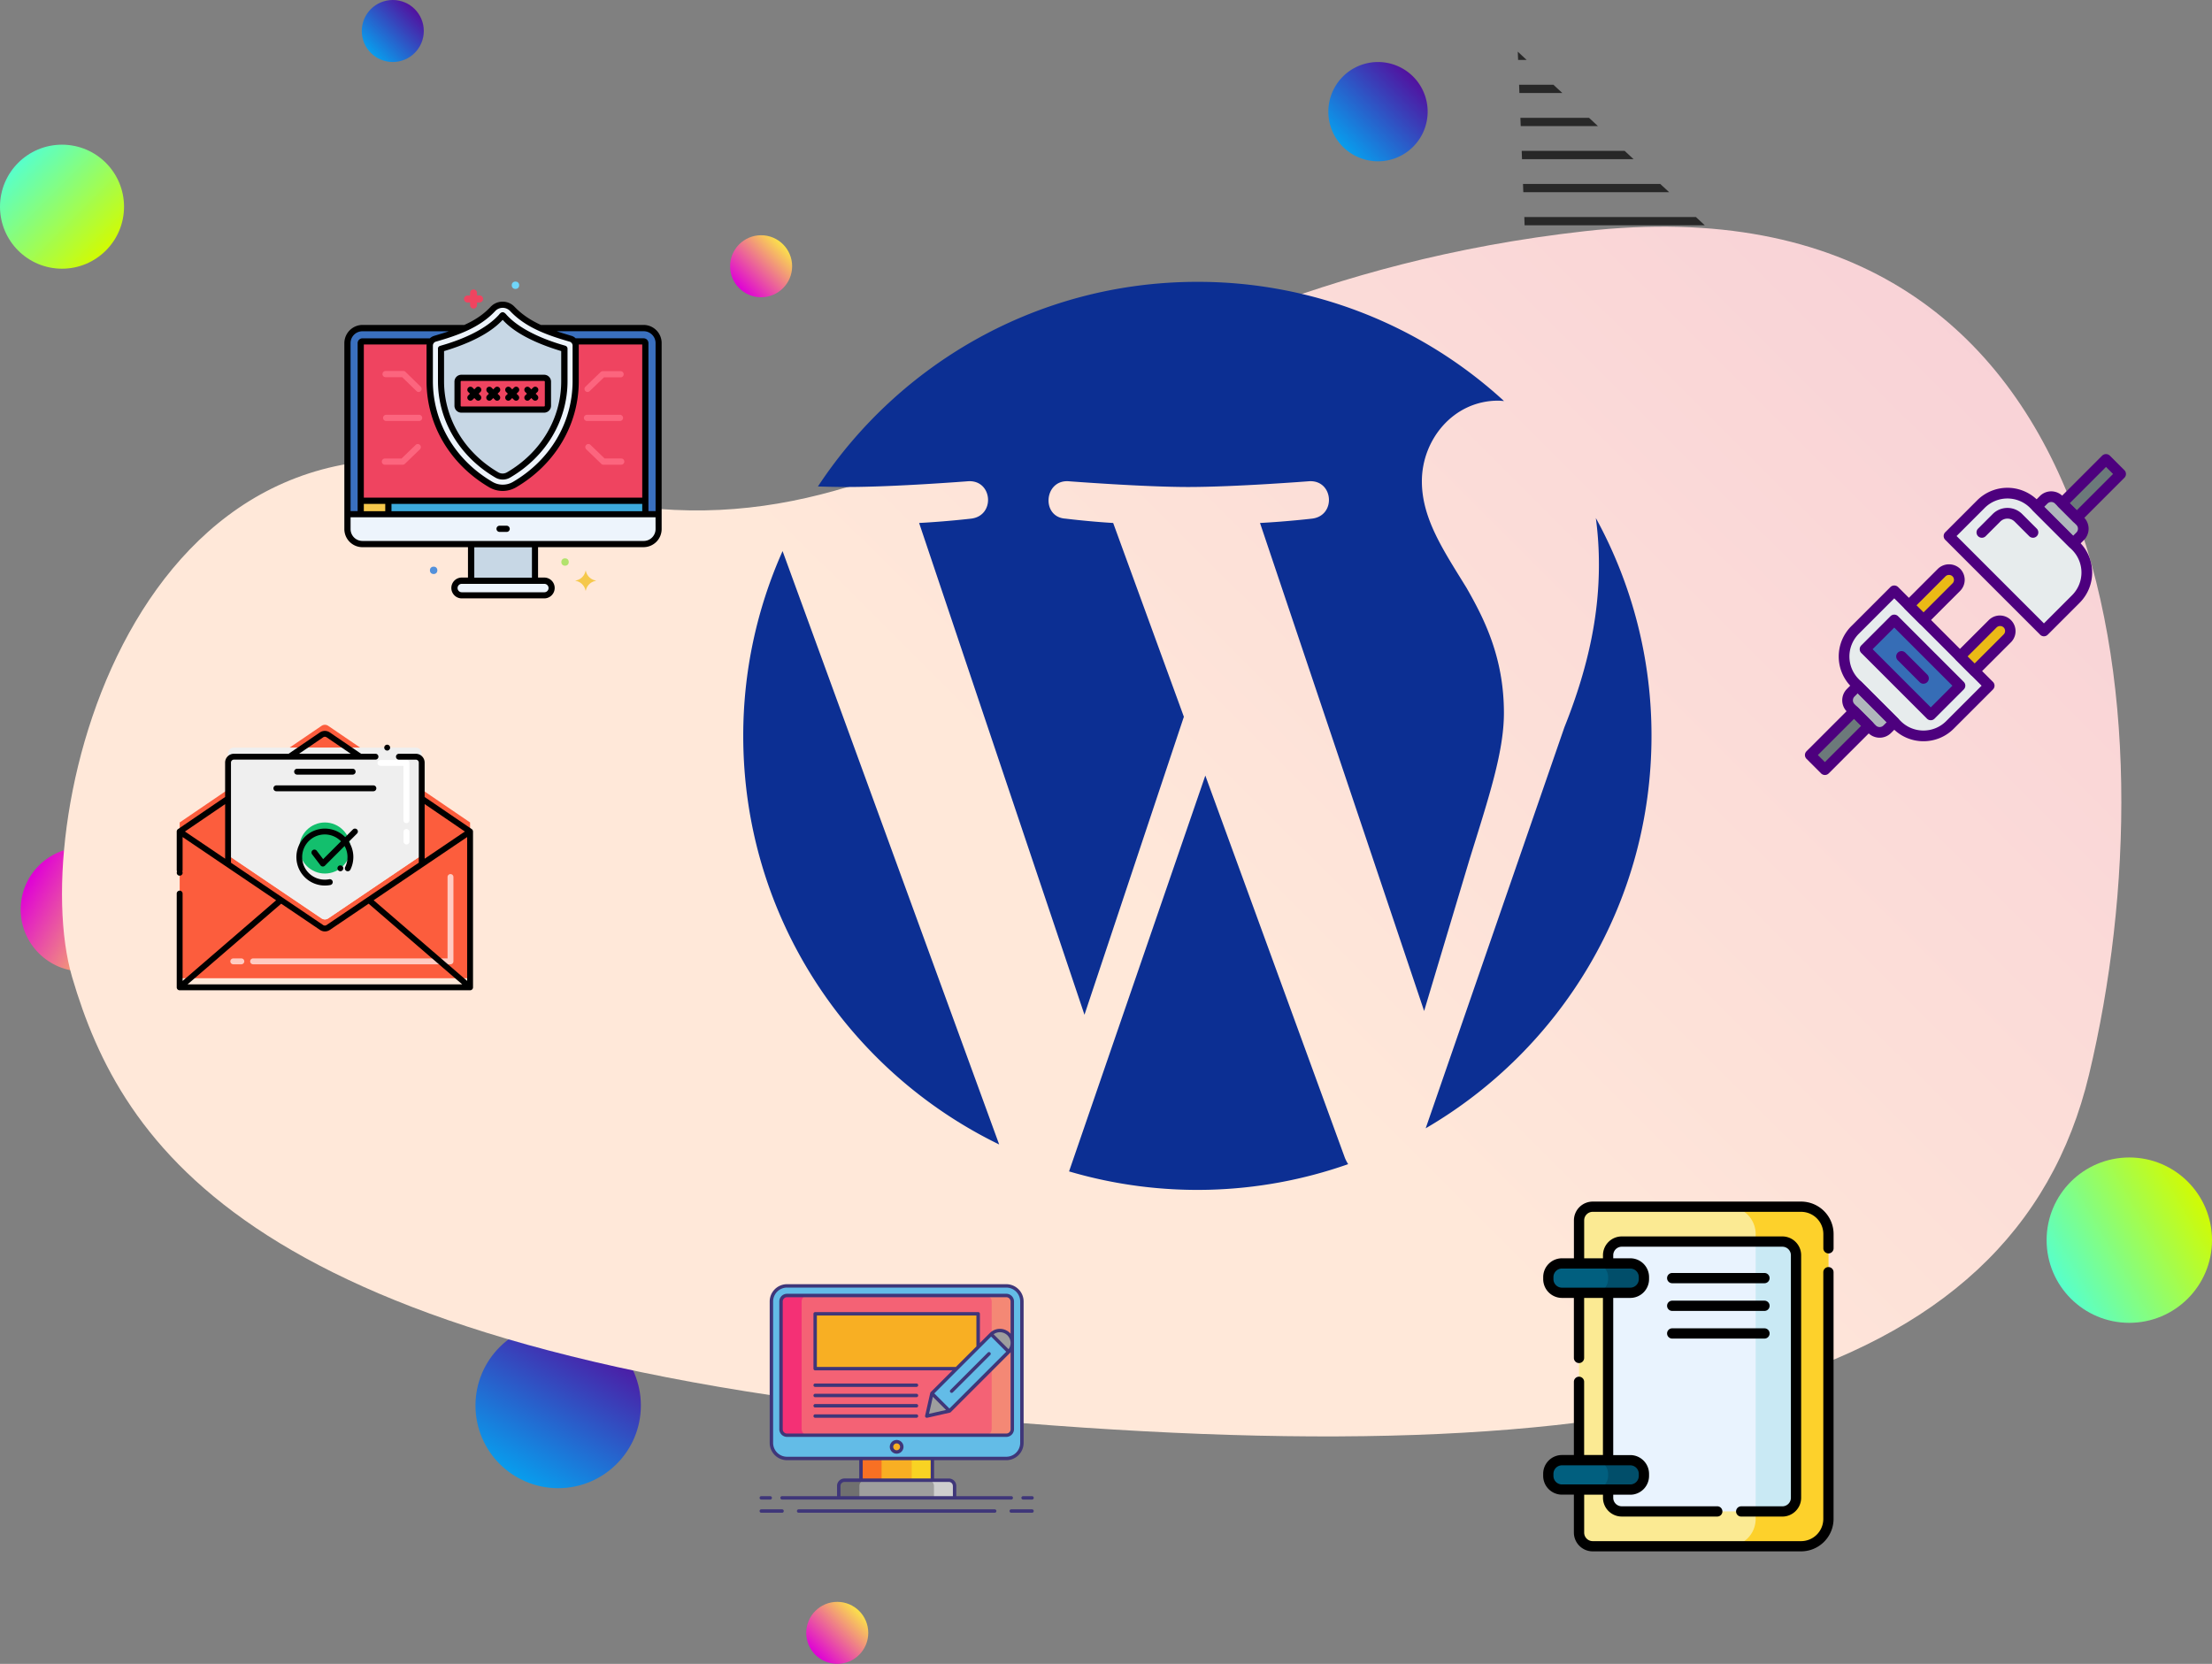 <svg xmlns="http://www.w3.org/2000/svg" xmlns:xlink="http://www.w3.org/1999/xlink" viewBox="0 0 2440.38 1835.99"><rect x="0" y="0" width="2440.38" height="1835.99" fill="#808080" stroke="none"/><defs><linearGradient id="a" x1="570.17" y1="1629.92" x2="661.42" y2="1471.88" gradientUnits="userSpaceOnUse"><stop offset="0" stop-color="#089ded"/><stop offset="1" stop-color="#52119f"/></linearGradient><linearGradient id="b" x1="2270.13" y1="1414.06" x2="2428.17" y2="1322.82" gradientUnits="userSpaceOnUse"><stop offset="0" stop-color="#57ffcb"/><stop offset="1" stop-color="#d1fb03"/></linearGradient><linearGradient id="c" x1="20.04" y1="179.69" x2="116.8" y2="276.46" xlink:href="#b"/><linearGradient id="d" x1="31.96" y1="969.31" x2="150.49" y2="1037.74" gradientUnits="userSpaceOnUse"><stop offset="0" stop-color="#df00d7"/><stop offset="1" stop-color="#fbe24a"/></linearGradient><linearGradient id="e" x1="409.15" y1="58.4" x2="457.53" y2="10.02" xlink:href="#a"/><linearGradient id="f" x1="899.5" y1="1825.97" x2="947.89" y2="1777.59" xlink:href="#d"/><linearGradient id="g" x1="1256.73" y1="1039.54" x2="2799.87" y2="-511.04" gradientUnits="userSpaceOnUse"><stop offset="0" stop-color="#ffe8d9"/><stop offset="0.99" stop-color="#f2bdd5"/></linearGradient><linearGradient id="h" x1="815.5" y1="317.97" x2="863.89" y2="269.59" xlink:href="#d"/><linearGradient id="i" x1="1513.14" y1="227.41" x2="1590.62" y2="149.93" xlink:href="#a"/></defs><title>2394</title><circle cx="615.8" cy="1550.9" r="91.23" style="fill:url(#a)"/><circle cx="2349.15" cy="1368.44" r="91.23" style="fill:url(#b)"/><circle cx="68.42" cy="228.07" r="68.42" style="fill:url(#c)"/><circle cx="91.23" cy="1003.52" r="68.42" style="fill:url(#d)"/><circle cx="433.34" cy="34.21" r="34.21" style="fill:url(#e)"/><circle cx="923.7" cy="1801.78" r="34.21" style="fill:url(#f)"/><polygon points="2185.37 531.41 1693.19 531.41 1693.51 540.53 2195.18 540.53 2185.37 531.41" style="fill:#282828"/><polygon points="2146.05 494.92 1691.73 494.92 1692.09 504.04 2155.91 504.04 2146.05 494.92" style="fill:#282828"/><polygon points="2106.78 458.43 1690.31 458.43 1690.64 467.55 2116.59 467.55 2106.78 458.43" style="fill:#282828"/><polygon points="2067.46 421.94 1688.86 421.94 1689.22 431.06 2077.31 431.06 2067.46 421.94" style="fill:#282828"/><polygon points="2028.18 385.44 1687.44 385.44 1687.76 394.57 2037.99 394.57 2028.18 385.44" style="fill:#282828"/><polygon points="1988.86 348.95 1685.99 348.95 1686.35 358.08 1998.72 358.08 1988.86 348.95" style="fill:#282828"/><polygon points="1949.59 312.46 1684.57 312.46 1684.89 321.58 1959.4 321.58 1949.59 312.46" style="fill:#282828"/><polygon points="1910.27 275.97 1683.11 275.97 1683.47 285.09 1920.12 285.09 1910.27 275.97" style="fill:#282828"/><polygon points="1871 239.48 1681.7 239.48 1682.02 248.6 1880.81 248.6 1871 239.48" style="fill:#282828"/><polygon points="1831.67 202.99 1680.24 202.99 1680.6 212.11 1841.53 212.11 1831.67 202.99" style="fill:#282828"/><polygon points="1792.4 166.49 1678.82 166.49 1679.14 175.62 1802.21 175.62 1792.4 166.49" style="fill:#282828"/><polygon points="1753.08 130 1677.36 130 1677.73 139.13 1762.89 139.13 1753.08 130" style="fill:#282828"/><polygon points="1713.81 93.51 1675.95 93.51 1676.27 102.63 1723.62 102.63 1713.81 93.51" style="fill:#282828"/><polygon points="1674.49 57.02 1674.85 66.14 1684.3 66.14 1674.49 57.02" style="fill:#282828"/><polygon points="1712.21 1014.93 1727.22 1005.8 1711.85 1005.8 1712.21 1014.93" style="fill:#282828"/><polygon points="1710.75 978.43 1772.29 978.43 1787.34 969.31 1710.43 969.31 1710.75 978.43" style="fill:#282828"/><polygon points="1709.34 941.94 1832.41 941.94 1847.41 932.82 1708.97 932.82 1709.34 941.94" style="fill:#282828"/><polygon points="1707.88 905.45 1892.48 905.45 1907.49 896.33 1707.56 896.33 1707.88 905.45" style="fill:#282828"/><polygon points="1706.47 868.96 1952.56 868.96 1967.61 859.84 1706.1 859.84 1706.47 868.96" style="fill:#282828"/><polygon points="1705.01 832.47 2012.67 832.47 2027.68 823.35 1704.68 823.35 1705.01 832.47" style="fill:#282828"/><polygon points="1703.59 795.98 2072.74 795.98 2087.75 786.85 1703.22 786.85 1703.59 795.98" style="fill:#282828"/><polygon points="1702.13 759.48 2132.83 759.48 2147.83 750.36 1701.81 750.36 1702.13 759.48" style="fill:#282828"/><polygon points="1700.72 722.99 2192.9 722.99 2207.95 713.87 1700.35 713.87 1700.72 722.99" style="fill:#282828"/><polygon points="1699.26 686.5 2253.02 686.5 2268.03 677.38 1698.94 677.38 1699.26 686.5" style="fill:#282828"/><polygon points="2303.29 640.89 1697.47 640.89 1697.84 650.01 2313.09 650.01 2303.29 640.89" style="fill:#282828"/><polygon points="2263.97 604.39 1696.06 604.39 1696.38 613.52 2273.78 613.52 2263.97 604.39" style="fill:#282828"/><polygon points="2224.69 567.9 1694.6 567.9 1694.97 577.02 2234.5 577.02 2224.69 567.9" style="fill:#282828"/><path d="M111.28,1144c54.17,183.47,193.9,413.73,978.09,485.75,758.69,69.68,1163.92-31.31,1247-378.64,94.23-393.93,31.27-996.56-556.3-930.55S1036,735.21,609.84,596.3,58.86,966.45,111.28,1144Z" transform="translate(-31.62 -65.46)" style="fill:url(#g)"/><path d="M1361.39,921.26l-150.34,436.79a501.21,501.21,0,0,0,307.91-8,47.61,47.61,0,0,1-3.57-6.89ZM1792.23,637.1a383.18,383.18,0,0,1,3.38,51.51c0,50.82-9.52,108-38.11,179.45l-153,442.42c149-86.83,249.13-248.22,249.13-433A498.54,498.54,0,0,0,1792.23,637.1ZM1690.81,852.17c0-61.94-22.26-104.8-41.3-138.15-25.39-41.3-49.22-76.25-49.22-117.52,0-46.06,34.91-88.93,84.14-88.93,2.22,0,4.32.28,6.48.41a499.07,499.07,0,0,0-338.31-131.52c-175,0-329,89.8-418.6,225.79,11.77.38,22.86.59,32.25.59,52.39,0,133.52-6.36,133.52-6.36,27-1.6,30.19,38.11,3.19,41.27,0,0-27.15,3.19-57.33,4.79l182.43,542.65,109.66-328.82-78-213.83c-27-1.6-52.57-4.79-52.57-4.79-27-1.6-23.83-42.87,3.19-41.27,0,0,82.73,6.36,132,6.36,52.39,0,133.52-6.36,133.52-6.36,27-1.6,30.19,38.11,3.19,41.27,0,0-27.18,3.19-57.33,4.79l181.06,538.52,50-167C1674.3,944.8,1690.81,895,1690.81,852.17ZM851.6,877.44c0,198.3,115.23,369.68,282.35,450.88L895,673.56A499.33,499.33,0,0,0,851.6,877.44Z" transform="translate(-31.62 -65.46)" style="fill:#0c2f93"/><path d="M550.24,973v171.91H229.86V973l53.36-36.35v72.44l103.21,69.79a6.49,6.49,0,0,0,7.25,0l103.21-69.79V936.66Z" transform="translate(-31.62 -65.46)" style="fill:#fc5d3d"/><path d="M429,890.43H351.08l35.32-24.06a6.48,6.48,0,0,1,7.3,0Z" transform="translate(-31.62 -65.46)" style="fill:#fc5d3d"/><path d="M490.4,890.43H289.69a6.48,6.48,0,0,0-6.48,6.48h0V1009.1l103.21,69.79a6.49,6.49,0,0,0,7.25,0l103.21-69.79V896.91a6.48,6.48,0,0,0-6.48-6.48h0Z" transform="translate(-31.62 -65.46)" style="fill:#efefef"/><circle cx="358.43" cy="935.73" r="28.18" style="fill:#13bf6d"/><path d="M528.62,1129.51H310.86a3.24,3.24,0,0,1,0-6.48H525.38v-89.82a3.24,3.24,0,0,1,6.48,0v93.06A3.24,3.24,0,0,1,528.62,1129.51Zm-230.71,0H289a3.24,3.24,0,0,1,0-6.48h8.88a3.24,3.24,0,0,1,0,6.48Z" transform="translate(-31.62 -65.46)" style="fill:#ffcbc2"/><path d="M480,997.28A3.24,3.24,0,0,1,476.8,994V983.48a3.24,3.24,0,1,1,6.48,0V994A3.24,3.24,0,0,1,480,997.28Zm0-23.52a3.24,3.24,0,0,1-3.24-3.24v-60H451.35a3.24,3.24,0,1,1,0-6.48H480a3.24,3.24,0,0,1,3.24,3.24v63.25A3.24,3.24,0,0,1,480,973.76Z" transform="translate(-31.62 -65.46)" style="fill:#fff"/><path d="M458.78,893.67a3.24,3.24,0,1,0-3.24-3.24h0A3.24,3.24,0,0,0,458.78,893.67Z" transform="translate(-31.62 -65.46)"/><path d="M420.7,920.22a3.24,3.24,0,1,0,0-6.48H359.4a3.24,3.24,0,1,0,0,6.48Z" transform="translate(-31.62 -65.46)"/><path d="M446.81,935.33a3.24,3.24,0,0,0-3.24-3.24H336.52a3.24,3.24,0,1,0,0,6.48H443.58A3.24,3.24,0,0,0,446.81,935.33Z" transform="translate(-31.62 -65.46)"/><path d="M405.17,1021a3.24,3.24,0,1,0,4.54.61A3.33,3.33,0,0,0,405.17,1021Z" transform="translate(-31.62 -65.46)"/><path d="M425.53,980.72a3.24,3.24,0,0,0-4.58,0l-8.49,8.49A31.41,31.41,0,1,0,390,1042.6a32.13,32.13,0,0,0,6-.57,3.24,3.24,0,1,0-1.23-6.36h0a25.51,25.51,0,0,1-4.78.45,24.94,24.94,0,1,1,17.82-42.32l-19.68,19.68-7.07-9.28a3.24,3.24,0,0,0-5.25,3.79l.1.13,9.32,12.23a3.24,3.24,0,0,0,4.86.33L411.79,999a24.81,24.81,0,0,1,.62,23.2,3.22,3.22,0,0,0,1.44,4.33h0a3.29,3.29,0,0,0,4.34-1.46,31.55,31.55,0,0,0,3.25-13.94,31.19,31.19,0,0,0-4.94-16.87l9-9a3.24,3.24,0,0,0,0-4.57Z" transform="translate(-31.62 -65.46)"/><path d="M553.47,983a3.32,3.32,0,0,0-1.41-2.69l-51.95-35.39v-38a9.74,9.74,0,0,0-9.71-9.71H471.73a3.24,3.24,0,1,0,0,6.49s0,0,0,0H490.4a3.26,3.26,0,0,1,3.24,3.24v110.47l-101.83,68.85a3.27,3.27,0,0,1-3.58,0l-101.78-68.82V906.9a3.25,3.25,0,0,1,3.24-3.24H445.83a3.24,3.24,0,0,0,.39-6.46H430l-34.5-23.51a9.67,9.67,0,0,0-11,0l-34.49,23.5H289.69a9.74,9.74,0,0,0-9.71,9.71v38L228,980.34a3.31,3.31,0,0,0-1.41,2.68v42.55a3.24,3.24,0,1,0,6.48,0h0V989.11l103.17,69.77-103.17,89v-96.39a3.24,3.24,0,1,0-6.48,0v103.45a3.26,3.26,0,0,0,3.24,3.24H550.24a3.25,3.25,0,0,0,3.24-3.24ZM388.22,879a3.27,3.27,0,0,1,3.66,0l26.64,18.15H361.58Zm55.61,179.83L547,989.11v158.74Zm56.29-106.1L544.47,983l-44.35,30ZM280,1013l-44.35-30L280,952.78Zm61.84,49.64,42.79,28.94a9.71,9.71,0,0,0,10.88,0l42.79-28.94,103.25,89h-303Z" transform="translate(-31.62 -65.46)"/><circle cx="198.24" cy="963.05" r="3.24"/><path d="M2147.38,755.87l-16.11-16.11,42.53-42.53a11.39,11.39,0,0,1,16.11,0h0a11.39,11.39,0,0,1,0,16.11Z" transform="translate(-31.62 -65.46)" style="fill:#ebba16"/><path d="M2204.57,811.45l-16.11-16.11,41.74-41.74a11.39,11.39,0,0,1,16.11,0h0a11.39,11.39,0,0,1,0,16.11Z" transform="translate(-31.62 -65.46)" style="fill:#ebba16"/><rect x="2298.96" y="595.57" width="75.13" height="22.78" transform="translate(223.55 1764.49) rotate(-45)" style="fill:#6c797a"/><path d="M2312.13,671.67l-40.28-40.28L2286.29,617a11.8,11.8,0,0,1,16.69,0l23.59,23.59a11.8,11.8,0,0,1,0,16.69Z" transform="translate(-31.62 -65.46)" style="fill:#afb6bb"/><path d="M2286.58,761.67,2181.86,657l35.23-35.23a41.31,41.31,0,0,1,58.42,0l46.3,46.3a41.31,41.31,0,0,1,0,58.42Z" transform="translate(-31.62 -65.46)" style="fill:#e7eced"/><rect x="2025.71" y="868.29" width="76.25" height="22.78" transform="translate(-49.16 1651.55) rotate(-45)" style="fill:#6c797a"/><path d="M2087.84,815.41l40.28,40.28-14.43,14.43a11.8,11.8,0,0,1-16.69,0l-23.59-23.59a11.8,11.8,0,0,1,0-16.69Z" transform="translate(-31.62 -65.46)" style="fill:#afb6bb"/><path d="M2121.45,717.36l104.72,104.72-43.29,43.29a41.31,41.31,0,0,1-58.42,0l-46.3-46.3a41.31,41.31,0,0,1,0-58.42Z" transform="translate(-31.62 -65.46)" style="fill:#e7eced"/><rect x="2118.81" y="750.67" width="45.57" height="102.52" transform="translate(28.59 1683.76) rotate(-45)" style="fill:#366db6"/><path d="M2322.83,642.71h0a5.89,5.89,0,0,1-4.17-1.73l-16.11-16.11a5.9,5.9,0,0,1,0-8.35l48.33-48.33a6.08,6.08,0,0,1,8.35,0l16.11,16.11a5.9,5.9,0,0,1,0,8.35L2327,641A5.9,5.9,0,0,1,2322.83,642.71Zm-7.76-22,7.76,7.76,40-40-7.76-7.76Z" transform="translate(-31.62 -65.46)" style="fill:#4d007e"/><path d="M2318.8,670.91h0a5.89,5.89,0,0,1-4.17-1.73l-40.28-40.28a5.9,5.9,0,0,1,0-8.35l7.77-7.76a17.72,17.72,0,0,1,25,0l23.59,23.59a17.72,17.72,0,0,1,0,25l-7.76,7.76A5.93,5.93,0,0,1,2318.8,670.91Zm-31.93-46.19,31.93,31.93,3.59-3.59a5.91,5.91,0,0,0,0-8.35l-23.58-23.59a5.92,5.92,0,0,0-8.35,0Z" transform="translate(-31.62 -65.46)" style="fill:#4d007e"/><path d="M2286.57,767.57a5.89,5.89,0,0,1-4.17-1.73L2177.69,661.12a5.9,5.9,0,0,1,0-8.35l35.23-35.23a47.2,47.2,0,0,1,66.76,0l46.3,46.3a47.27,47.27,0,0,1,0,66.77l-35.23,35.23A5.89,5.89,0,0,1,2286.57,767.57ZM2190.2,656.94l96.37,96.38,31.06-31.06a35.45,35.45,0,0,0,0-50.07l-46.3-46.3a35.4,35.4,0,0,0-50.07,0Z" transform="translate(-31.62 -65.46)" style="fill:#4d007e"/><path d="M2274.5,658.83a5.89,5.89,0,0,1-4.17-1.73L2254.21,641a11.19,11.19,0,0,0-15.81,0l-16.11,16.12a5.9,5.9,0,1,1-8.35-8.35l16.11-16.12a23,23,0,0,1,32.5,0l16.11,16.12a5.9,5.9,0,0,1-4.17,10.08Z" transform="translate(-31.62 -65.46)" style="fill:#4d007e"/><path d="M2044.92,920.62a5.89,5.89,0,0,1-4.17-1.73l-16.11-16.11a5.9,5.9,0,0,1,0-8.35L2073,846.1a5.9,5.9,0,0,1,4.17-1.73h0a5.89,5.89,0,0,1,4.17,1.73l16.11,16.11a5.9,5.9,0,0,1,0,8.35l-48.33,48.33A5.87,5.87,0,0,1,2044.92,920.62Zm-7.76-22,7.76,7.76,40-40-7.76-7.76Z" transform="translate(-31.62 -65.46)" style="fill:#4d007e"/><path d="M2105.33,879.47a17.65,17.65,0,0,1-12.52-5.18l-23.59-23.59a17.72,17.72,0,0,1,0-25l7.76-7.76a5.9,5.9,0,0,1,4.17-1.73h0a5.89,5.89,0,0,1,4.17,1.73l40.28,40.28a5.9,5.9,0,0,1,0,8.35l-7.77,7.76A17.62,17.62,0,0,1,2105.33,879.47Zm-24.16-49-3.59,3.59a5.91,5.91,0,0,0,0,8.35l23.59,23.59a5.92,5.92,0,0,0,8.35,0l3.59-3.59Z" transform="translate(-31.62 -65.46)" style="fill:#4d007e"/><path d="M2153.67,883.37a46.9,46.9,0,0,1-33.38-13.83l-46.3-46.3a47.27,47.27,0,0,1,0-66.77l43.29-43.29a6.08,6.08,0,0,1,8.35,0L2230.34,817.9a5.9,5.9,0,0,1,0,8.35l-43.28,43.29A46.88,46.88,0,0,1,2153.67,883.37Zm-32.22-157.66-39.12,39.12a35.45,35.45,0,0,0,0,50.07l46.3,46.3a35.4,35.4,0,0,0,50.07,0l39.11-39.12Z" transform="translate(-31.62 -65.46)" style="fill:#4d007e"/><path d="M2153.67,755.49a5.89,5.89,0,0,1-4.17-1.73l-16.11-16.11a5.9,5.9,0,0,1,0-8.35l36.25-36.25a17.71,17.71,0,0,1,24.46,0,17.29,17.29,0,0,1,0,24.45l-36.25,36.25A5.94,5.94,0,0,1,2153.67,755.49Zm-7.77-22,7.76,7.76,32.07-32.07a5.49,5.49,0,0,0,0-7.76,5.61,5.61,0,0,0-7.76,0Z" transform="translate(-31.62 -65.46)" style="fill:#4d007e"/><path d="M2210.05,811.87a5.89,5.89,0,0,1-4.17-1.73L2189.77,794a5.9,5.9,0,0,1,0-8.35L2226,749.44a17.3,17.3,0,0,1,24.46,24.46l-36.25,36.25A5.88,5.88,0,0,1,2210.05,811.87Zm-7.76-22,7.76,7.76,32.07-32.07a5.5,5.5,0,0,0,0-7.76,5.61,5.61,0,0,0-7.76,0Z" transform="translate(-31.62 -65.46)" style="fill:#4d007e"/><path d="M2161.73,860.2a5.89,5.89,0,0,1-4.17-1.73l-72.5-72.5a5.9,5.9,0,0,1,0-8.35l32.22-32.22a5.9,5.9,0,0,1,8.35,0l72.49,72.49a5.9,5.9,0,0,1,0,8.35l-32.22,32.22A5.88,5.88,0,0,1,2161.73,860.2Zm-64.15-78.4L2161.72,846l23.88-23.88-64.15-64.15Z" transform="translate(-31.62 -65.46)" style="fill:#4d007e"/><path d="M2153.67,819.93a5.89,5.89,0,0,1-4.17-1.73L2125.33,794a5.9,5.9,0,0,1,8.35-8.35l24.16,24.17a5.9,5.9,0,0,1-4.17,10.08Z" transform="translate(-31.62 -65.46)" style="fill:#4d007e"/><path d="M1868.06,1771.69h150.65a30.16,30.16,0,0,0,30.16-30.16V1427.16a30.16,30.16,0,0,0-30.16-30.16H1788.77a15.08,15.08,0,0,0-15.08,15.08v47.49h56.51a15.08,15.08,0,0,1,15.08,15.08v2.27A15.08,15.08,0,0,1,1830.2,1492h-56.51v184.7h56.51a15.08,15.08,0,0,1,15.08,15.08V1694a15.08,15.08,0,0,1-15.08,15.08h-56.51v47.5a15.08,15.08,0,0,0,15.08,15.08Z" transform="translate(-31.62 -65.46)" style="fill:#fbea93"/><path d="M2018.71,1397h-80.32a30.16,30.16,0,0,1,30.16,30.16v314.38a30.16,30.16,0,0,1-30.16,30.16h80.32a30.16,30.16,0,0,0,30.16-30.16V1427.16A30.16,30.16,0,0,0,2018.71,1397Z" transform="translate(-31.62 -65.46)" style="fill:#fdd12b"/><path d="M1845.28,1691.78V1694a15.08,15.08,0,0,1-15.08,15.08h-75.33A15.08,15.08,0,0,1,1739.8,1694v-2.26a15.08,15.08,0,0,1,15.08-15.08h75.33A15.08,15.08,0,0,1,1845.28,1691.78Z" transform="translate(-31.62 -65.46)" style="fill:#015f7f"/><path d="M1845.28,1474.65v2.27A15.08,15.08,0,0,1,1830.2,1492h-75.33a15.08,15.08,0,0,1-15.08-15.08v-2.27a15.08,15.08,0,0,1,15.08-15.08h75.33A15.08,15.08,0,0,1,1845.28,1474.65Z" transform="translate(-31.62 -65.46)" style="fill:#015f7f"/><path d="M1830.2,1676.7h-39.53a15.08,15.08,0,0,1,15.08,15.08V1694a15.08,15.08,0,0,1-15.08,15.08h39.53a15.08,15.08,0,0,0,15.08-15.08v-2.27A15.08,15.08,0,0,0,1830.2,1676.7Z" transform="translate(-31.62 -65.46)" style="fill:#014e6a"/><path d="M1830.2,1459.57h-39.53a15.08,15.08,0,0,1,15.08,15.08v2.27a15.08,15.08,0,0,1-15.08,15.08h39.53a15.08,15.08,0,0,0,15.08-15.08v-2.27A15.08,15.08,0,0,0,1830.2,1459.57Z" transform="translate(-31.62 -65.46)" style="fill:#014e6a"/><path d="M1998,1435.45H1820.83a15.08,15.08,0,0,0-15.08,15.08v9h24.45a15.08,15.08,0,0,1,15.08,15.08v2.27A15.08,15.08,0,0,1,1830.2,1492h-24.45v184.7h24.45a15.08,15.08,0,0,1,15.08,15.08V1694a15.08,15.08,0,0,1-15.08,15.08h-24.45v9a15.08,15.08,0,0,0,15.08,15.08H1998a15.08,15.08,0,0,0,15.08-15.08V1450.53A15.08,15.08,0,0,0,1998,1435.45Z" transform="translate(-31.62 -65.46)" style="fill:#e9f3fe"/><path d="M1998,1435.45h-29.44v297.79H1998a15.08,15.08,0,0,0,15.08-15.08V1450.53A15.08,15.08,0,0,0,1998,1435.45Z" transform="translate(-31.62 -65.46)" style="fill:#c9e9f4"/><path d="M2048.87,1448.54a5.65,5.65,0,0,0,5.65-5.65v-15.73a35.85,35.85,0,0,0-35.81-35.81H1788.77a20.76,20.76,0,0,0-20.73,20.73v41.84h-13.16a20.76,20.76,0,0,0-20.73,20.73v2.27a20.76,20.76,0,0,0,20.73,20.73H1768v66.23a5.65,5.65,0,1,0,11.31,0v-66.23h20.75V1671h-20.75v-80.78a5.65,5.65,0,0,0-11.31,0V1671h-13.16a20.76,20.76,0,0,0-20.73,20.73V1694a20.76,20.76,0,0,0,20.73,20.73H1768v41.84a20.76,20.76,0,0,0,20.73,20.73h229.94a35.85,35.85,0,0,0,35.81-35.81V1469.27a5.65,5.65,0,0,0-11.31,0v272.26a24.53,24.53,0,0,1-24.5,24.5H1788.77a9.43,9.43,0,0,1-9.42-9.42v-41.84h20.75v3.39a20.76,20.76,0,0,0,20.73,20.73h105.37a5.65,5.65,0,1,0,0-11.31H1820.83a9.43,9.43,0,0,1-9.42-9.42v-3.39h18.8l1.07,0a20.29,20.29,0,0,0,2.09-.21c.34-.05.68-.11,1-.18a20.77,20.77,0,0,0,16.56-20.31v-2.27a20.77,20.77,0,0,0-16.56-20.31c-.34-.07-.68-.13-1-.18a20.29,20.29,0,0,0-2.09-.21l-1.07,0h-18.8V1497.65h18.8a20.76,20.76,0,0,0,20.73-20.73v-2.27a20.77,20.77,0,0,0-16.56-20.31c-.34-.07-.68-.13-1-.18a20.29,20.29,0,0,0-2.09-.21l-1.07,0h-18.8v-3.39a9.43,9.43,0,0,1,9.42-9.42H1998a9.43,9.43,0,0,1,9.42,9.42v267.63a9.43,9.43,0,0,1-9.42,9.42h-45.41a5.65,5.65,0,1,0,0,11.31H1998a20.76,20.76,0,0,0,20.73-20.73V1450.53A20.76,20.76,0,0,0,1998,1429.8H1820.83a20.76,20.76,0,0,0-20.73,20.73v3.39h-20.75v-41.84a9.43,9.43,0,0,1,9.42-9.42h229.94a24.53,24.53,0,0,1,24.5,24.5v15.73A5.65,5.65,0,0,0,2048.87,1448.54ZM1830.2,1703.47h-75.33a9.43,9.43,0,0,1-9.42-9.42v-2.27a9.43,9.43,0,0,1,9.42-9.42h75.33a9.43,9.43,0,0,1,9.42,9.42V1694A9.43,9.43,0,0,1,1830.2,1703.47Zm-24.45-238.24h24.45a9.43,9.43,0,0,1,9.42,9.42v2.27a9.43,9.43,0,0,1-9.42,9.42h-75.33a9.43,9.43,0,0,1-9.42-9.42v-2.27a9.43,9.43,0,0,1,9.42-9.42Z" transform="translate(-31.62 -65.46)"/><path d="M1876.48,1481.44h101.78a5.65,5.65,0,0,0,0-11.31H1876.48a5.65,5.65,0,1,0,0,11.31Z" transform="translate(-31.62 -65.46)"/><path d="M1876.48,1512h101.78a5.65,5.65,0,0,0,0-11.31H1876.48a5.65,5.65,0,1,0,0,11.31Z" transform="translate(-31.62 -65.46)"/><path d="M1876.48,1542.51h101.78a5.65,5.65,0,0,0,0-11.31H1876.48a5.65,5.65,0,1,0,0,11.31Z" transform="translate(-31.62 -65.46)"/><path d="M560.76,391.44h-2.87V388.7a3.83,3.83,0,0,0-7.66,0v2.87h-2.87a3.83,3.83,0,1,0,0,7.66h2.87v2.87a3.83,3.83,0,0,0,7.66,0v-2.87h2.87a3.91,3.91,0,0,0,3.83-3.83A3.85,3.85,0,0,0,560.76,391.44Z" transform="translate(-31.62 -65.46)" style="fill:#ef4460"/><circle cx="568.68" cy="314.76" r="4.1" style="fill:#70d6f9"/><path d="M741.71,427.41H627.65a255.7,255.7,0,0,0,33.51,11.76,7.92,7.92,0,0,1,5.74,7.66v39.12c0,46.78-25.85,89.86-67.7,114.34a25.44,25.44,0,0,1-25.71,0c-41.72-24.35-67.7-67.43-67.7-114.34V446.83a7.92,7.92,0,0,1,5.74-7.66A249.88,249.88,0,0,0,545,427.41H431.52A16.72,16.72,0,0,0,415,444.09V649.25a16.52,16.52,0,0,0,16.55,16.55H741.58a16.52,16.52,0,0,0,16.55-16.55V444.09A16.52,16.52,0,0,0,741.71,427.41Z" transform="translate(-31.62 -65.46)" style="fill:#3a70bf"/><path d="M632.16,706.28H541.07a8.07,8.07,0,0,0,0,16.14h91a7.92,7.92,0,0,0,7.93-8.21,7.82,7.82,0,0,0-7.8-7.93Z" transform="translate(-31.62 -65.46)" style="fill:#edf4fc"/><path d="M551.46,665.94H621.9v40.35H551.46Z" transform="translate(-31.62 -65.46)" style="fill:#c7d7e5"/><path d="M415,632.84v16.41a16.52,16.52,0,0,0,16.55,16.55H741.58a16.52,16.52,0,0,0,16.55-16.55V632.84Z" transform="translate(-31.62 -65.46)" style="fill:#edf4fc"/><path d="M741.71,442.18H665.26a8.29,8.29,0,0,1,1.5,4.79v39.12c0,46.78-25.85,89.86-67.7,114.34a25.44,25.44,0,0,1-25.71,0c-41.72-24.35-67.7-67.43-67.7-114.34V446.83a8.62,8.62,0,0,1,1.5-4.79H431.52A1.87,1.87,0,0,0,429.6,444V632.7H743.49V444a1.72,1.72,0,0,0-1.78-1.78Z" transform="translate(-31.62 -65.46)" style="fill:#ef4460"/><path d="M429.6,617.93H743.49v14.91H429.6Z" transform="translate(-31.62 -65.46)" style="fill:#3caadc"/><path d="M429.6,617.93h30.5v14.91H429.6Z" transform="translate(-31.62 -65.46)" style="fill:#f5c84c"/><path d="M688.78,706A13.42,13.42,0,0,1,678,695.48c0-.14-.14-.27-.27-.14a.13.13,0,0,0-.14.14A13.25,13.25,0,0,1,666.76,706c-.14,0-.27.14-.14.27a.13.13,0,0,0,.14.14A13.42,13.42,0,0,1,677.57,717c0,.14.14.27.27.14A.13.13,0,0,0,678,717a13.25,13.25,0,0,1,10.8-10.53c.14,0,.27-.14.14-.27C689.06,706.15,688.92,706.15,688.78,706Z" transform="translate(-31.62 -65.46)" style="fill:#f5c84c"/><circle cx="478.41" cy="629.34" r="4.1" style="fill:#5290db"/><circle cx="623.38" cy="620.17" r="4.1" style="fill:#b2e26d"/><path d="M679.89,498a3.39,3.39,0,0,1-3.42-3.42,3.42,3.42,0,0,1,1.09-2.46L694.25,476a3.2,3.2,0,0,1,2.33-1h19.7a3.42,3.42,0,1,1,0,6.84H697.95L682.22,497a3.57,3.57,0,0,1-2.33,1Z" transform="translate(-31.62 -65.46)" style="fill:#fc657e"/><path d="M717,578.27h-19.7a3.57,3.57,0,0,1-2.33-1l-16.69-16.14a3.39,3.39,0,0,1,4.65-4.92l15.73,15.18H717a3.42,3.42,0,0,1,0,6.84Z" transform="translate(-31.62 -65.46)" style="fill:#fc657e"/><path d="M715.59,530H679.21a3.42,3.42,0,1,1,0-6.84h36.38a3.42,3.42,0,1,1,0,6.84Z" transform="translate(-31.62 -65.46)" style="fill:#fc657e"/><path d="M493.34,498a3.39,3.39,0,0,0,3.42-3.42,3.42,3.42,0,0,0-1.09-2.46L479,475.82a3.2,3.2,0,0,0-2.33-1H457a3.42,3.42,0,0,0,0,6.84h18.33L491,496.89A3.13,3.13,0,0,0,493.34,498Z" transform="translate(-31.62 -65.46)" style="fill:#fc657e"/><path d="M456.27,578.27H476a3.57,3.57,0,0,0,2.33-1L495,561.17a3.39,3.39,0,0,0-4.65-4.92L474.6,571.43H456.27a3.42,3.42,0,1,0,0,6.84Z" transform="translate(-31.62 -65.46)" style="fill:#fc657e"/><path d="M457.64,530H494a3.42,3.42,0,1,0,0-6.84H457.64a3.42,3.42,0,0,0,0,6.84Z" transform="translate(-31.62 -65.46)" style="fill:#fc657e"/><path d="M666.76,446.83a7.92,7.92,0,0,0-5.74-7.66c-25.71-7.39-47.87-15.59-64-32.69a14.87,14.87,0,0,0-20.93-.82l-.82.82c-16.14,17.1-38.3,25.3-64,32.69a7.92,7.92,0,0,0-5.74,7.66v39.12c0,46.78,25.85,89.86,67.7,114.34a25.44,25.44,0,0,0,25.71,0c41.72-24.35,67.7-67.43,67.7-114.34V446.83Z" transform="translate(-31.62 -65.46)" style="fill:#edf4fc"/><path d="M652.26,449.7c-22.84-6.84-46.37-15.73-64-34.33l-1.91-2.05-1.91,2.05c-17.64,18.6-41.17,27.49-64,34.33l-2.19.55v35.7c0,42.26,23,81,61.41,103.4a13.23,13.23,0,0,0,13.13,0c38.43-22.43,61.41-61.14,61.41-103.4v-35.7Z" transform="translate(-31.62 -65.46)" style="fill:#c7d7e5"/><path d="M540.66,482.39h91.23a4.26,4.26,0,0,1,4.24,4.24v26.53a4.26,4.26,0,0,1-4.24,4.24H540.66a4.26,4.26,0,0,1-4.24-4.24V486.63a4.26,4.26,0,0,1,4.24-4.24Z" transform="translate(-31.62 -65.46)" style="fill:#ef4460"/><path d="M741.71,424H628.33c-11.35-5.2-20.79-11.49-28.86-19.83a18.17,18.17,0,0,0-25.71-1,6.32,6.32,0,0,0-1,1c-7.93,8.48-17.37,14.63-28.86,19.83H431.52a20.2,20.2,0,0,0-20,20.11V649.25a20,20,0,0,0,20,20H547.91v33.51h-6.84a11.49,11.49,0,1,0,0,23h91a11.49,11.49,0,0,0,0-23h-6.84V669.22H741.58a20,20,0,0,0,20-20V444.09A20,20,0,0,0,741.71,424ZM577.86,408.81a11.28,11.28,0,0,1,16-.68c.27.14.41.41.68.68,17.1,18.19,41.31,26.67,65.51,33.65a4.55,4.55,0,0,1,3.28,4.38v39.12c0,45.54-24.62,87.26-65.92,111.33a22.37,22.37,0,0,1-22.29,0c-41.31-24.07-65.92-65.79-65.92-111.33V446.83a4.55,4.55,0,0,1,3.28-4.38c23.94-6.84,48.28-15.32,65.38-33.65Zm92.32,36.79h70v169H433v-169h69.34c0,.14-.14.82-.14,1.37v39.12c0,48,26,91.91,69.34,117.21a29.42,29.42,0,0,0,29.27,0c43.36-25.3,69.34-69.21,69.34-117.21V445.6Zm70,175.89v8.07H463.52v-8.07Zm-283.53,0v8.07H433v-8.07Zm-38.3-177.39A13.13,13.13,0,0,1,431.52,431h95.19c-5.47,1.91-10.67,3.42-16.14,5.06a12.86,12.86,0,0,0-4.79,2.74H431.52a5.26,5.26,0,0,0-5.33,5.33V629.42h-7.8ZM632.16,709.7a4.65,4.65,0,1,1,0,9.3H541.07a4.65,4.65,0,1,1,0-9.3Zm-77.28-6.84V669.36h63.6v33.51Zm200-53.61a13.13,13.13,0,0,1-13.13,13.13H431.52a13.13,13.13,0,0,1-13.13-13.13v-13H754.84Zm0-19.83H747V444.09a5.26,5.26,0,0,0-5.33-5.33h-75A10,10,0,0,0,662,436c-5.47-1.64-10.67-3.15-16.14-5.06h95.88a13.13,13.13,0,0,1,13.13,13.13Z" transform="translate(-31.62 -65.46)"/><path d="M590.58,645.56h-7.8a3.42,3.42,0,0,0,0,6.84h7.8A3.39,3.39,0,0,0,594,649,3.47,3.47,0,0,0,590.58,645.56Z" transform="translate(-31.62 -65.46)"/><path d="M514.81,450.25v35.7c0,43.49,23.66,83.29,63.19,106.41a16.3,16.3,0,0,0,16.55,0c39.53-23.11,63.19-62.91,63.19-106.41v-35.7a3.37,3.37,0,0,0-2.46-3.28c-1.37-.68-44.18-11.08-65-34.33a10.28,10.28,0,0,0-2.19-2.05,3.28,3.28,0,0,0-3.83,0,7.33,7.33,0,0,0-2.05,2.05c-20.79,23.25-62.37,33.51-65,34.47a3.21,3.21,0,0,0-2.46,3.15Zm6.84,2.6c42.95-12.86,58.68-28.17,64.56-34.47,5.74,6.29,21.34,21.47,64.56,34.47v33.24c0,41-22.29,78.64-59.77,100.53a9.51,9.51,0,0,1-9.71,0c-37.34-21.88-59.77-59.36-59.77-100.53V452.85Z" transform="translate(-31.62 -65.46)"/><path d="M639.55,513.16V486.63a7.65,7.65,0,0,0-7.66-7.66H540.66a7.65,7.65,0,0,0-7.66,7.66v26.53a7.65,7.65,0,0,0,7.66,7.66h91.23A7.65,7.65,0,0,0,639.55,513.16Zm-99.71,0V486.63a.88.88,0,0,1,.82-.82h91.23a.88.88,0,0,1,.82.82v26.53a.88.88,0,0,1-.82.82H540.66A.88.88,0,0,1,539.84,513.16Z" transform="translate(-31.62 -65.46)"/><path d="M561.59,493.19a3.3,3.3,0,0,0-4.79,0l-1.91,1.91L553,493.19a3.38,3.38,0,0,0-4.79,4.79l1.91,1.91-1.91,1.91A3.38,3.38,0,0,0,553,506.6l1.91-1.91,1.91,1.91a3.38,3.38,0,0,0,4.79-4.79l-1.91-1.91,1.91-1.91A3.3,3.3,0,0,0,561.59,493.19Z" transform="translate(-31.62 -65.46)"/><path d="M582.51,493.19a3.3,3.3,0,0,0-4.79,0l-1.91,1.91-1.91-1.91a3.43,3.43,0,0,0-4.79,0,3.56,3.56,0,0,0,0,4.79L571,499.9l-1.91,1.91a3.38,3.38,0,1,0,4.79,4.79l1.91-1.91,1.91,1.91a3.38,3.38,0,0,0,4.79-4.79l-1.91-1.91,1.91-1.91A3.3,3.3,0,0,0,582.51,493.19Z" transform="translate(-31.62 -65.46)"/><path d="M603.44,493.19a3.3,3.3,0,0,0-4.79,0l-1.91,1.91-1.91-1.91A3.38,3.38,0,1,0,590,498l1.91,1.91L590,501.81a3.38,3.38,0,1,0,4.79,4.79l1.91-1.91,1.91,1.91a3.38,3.38,0,1,0,4.79-4.79l-1.91-1.91,1.91-1.91A3.3,3.3,0,0,0,603.44,493.19Z" transform="translate(-31.62 -65.46)"/><path d="M624.5,493.19a3.3,3.3,0,0,0-4.79,0l-1.91,1.91-1.91-1.91A3.38,3.38,0,0,0,611.1,498L613,499.9l-1.91,1.91a3.38,3.38,0,0,0,4.79,4.79l1.91-1.91,1.91,1.91a3.38,3.38,0,0,0,4.79-4.79l-1.91-1.91L624.5,498A3.3,3.3,0,0,0,624.5,493.19Z" transform="translate(-31.62 -65.46)"/><circle cx="839.7" cy="293.78" r="34.21" style="fill:url(#h)"/><path d="M1606.67,188.67a54.78,54.78,0,1,1-54.78-54.78A54.78,54.78,0,0,1,1606.67,188.67Z" transform="translate(-31.62 -65.46)" style="fill:url(#i)"/><path d="M899.89,1674.82a17.24,17.24,0,0,1-17.22-17.22v-156a17.24,17.24,0,0,1,17.22-17.22h241.92a17.24,17.24,0,0,1,17.22,17.22v156a17.24,17.24,0,0,1-17.22,17.22Z" transform="translate(-31.62 -65.46)" style="fill:#63bce7"/><path d="M1148.44,1642.47a6.64,6.64,0,0,1-6.62,6.62H899.89a6.64,6.64,0,0,1-6.62-6.62V1501.58a6.64,6.64,0,0,1,6.62-6.62h241.92a6.64,6.64,0,0,1,6.62,6.62v140.89Z" transform="translate(-31.62 -65.46)" style="fill:#f46275"/><path d="M916,1642.47V1501.58a6.64,6.64,0,0,1,6.62-6.62H899.89a6.64,6.64,0,0,0-6.62,6.62v140.89a6.64,6.64,0,0,0,6.62,6.62h22.76a6.65,6.65,0,0,1-6.62-6.63Z" transform="translate(-31.62 -65.46)" style="fill:#f43075"/><path d="M1125.67,1642.47V1501.58A6.64,6.64,0,0,0,1119,1495h22.76a6.64,6.64,0,0,1,6.62,6.62v140.89a6.64,6.64,0,0,1-6.62,6.62H1119a6.65,6.65,0,0,0,6.62-6.63Z" transform="translate(-31.62 -65.46)" style="fill:#f48875"/><path d="M981.47,1674.82h78.77v24H981.47Z" transform="translate(-31.62 -65.46)" style="fill:#f8af23"/><path d="M981.47,1674.82h22.76v24H981.47Z" transform="translate(-31.62 -65.46)" style="fill:#f87023"/><path d="M1037.48,1674.82h22.76v24h-22.76Z" transform="translate(-31.62 -65.46)" style="fill:#f8d323"/><circle cx="989.24" cy="1596.5" r="5.67" style="fill:#f8af23"/><path d="M1084.74,1718.27H957V1705.1a6.3,6.3,0,0,1,6.3-6.3h115.17a6.3,6.3,0,0,1,6.3,6.3Z" transform="translate(-31.62 -65.46)" style="fill:#9e9e9e"/><path d="M986,1698.79H963.27a6.3,6.3,0,0,0-6.3,6.3v13.17h22.76V1705.1A6.3,6.3,0,0,1,986,1698.79Z" transform="translate(-31.62 -65.46)" style="fill:#707070"/><path d="M1055.68,1698.79h22.76a6.3,6.3,0,0,1,6.3,6.3v13.17H1062V1705.1A6.3,6.3,0,0,0,1055.68,1698.79Z" transform="translate(-31.62 -65.46)" style="fill:#cecece"/><path d="M930.94,1515.18h179.82v60.5H930.94Z" transform="translate(-31.62 -65.46)" style="fill:#f8af23"/><path d="M1059.68,1603l65.34-65.34,19.36,19.36L1079,1622.35Z" transform="translate(-31.62 -65.46)" style="fill:#63bce7"/><path d="M1125.06,1537.63a13.69,13.69,0,1,1,19.36,19.36Z" transform="translate(-31.62 -65.46)" style="fill:#9e9e9e"/><path d="M1079.08,1622.35l-25,5.65,5.65-25Z" transform="translate(-31.62 -65.46)" style="fill:#9e9e9e"/><path d="M899.89,1676.71h79.68v20.19H963.27a8.2,8.2,0,0,0-8.19,8.19v11.28H894.43a1.89,1.89,0,0,0,0,3.78h252.85a1.89,1.89,0,1,0,0-3.78h-60.64V1705.1a8.2,8.2,0,0,0-8.19-8.19h-16.31v-20.19h79.68a19.14,19.14,0,0,0,19.11-19.11v-156a19.14,19.14,0,0,0-19.11-19.11H899.89a19.14,19.14,0,0,0-19.11,19.11v156A19.14,19.14,0,0,0,899.89,1676.71Zm183,28.38v11.28h-124V1705.1a4.42,4.42,0,0,1,4.41-4.41h115.17A4.42,4.42,0,0,1,1082.85,1705.1Zm-24.5-8.19h-75v-20.19h75ZM884.56,1501.58a15.35,15.35,0,0,1,15.33-15.33h241.92a15.35,15.35,0,0,1,15.33,15.33v156a15.35,15.35,0,0,1-15.33,15.33H899.89a15.35,15.35,0,0,1-15.33-15.33Z" transform="translate(-31.62 -65.46)" style="fill:#3f3679"/><path d="M899.89,1651h241.92a8.52,8.52,0,0,0,8.51-8.51V1501.58a8.52,8.52,0,0,0-8.51-8.51H899.89a8.52,8.52,0,0,0-8.51,8.51v140.89a8.53,8.53,0,0,0,8.51,8.52Zm-4.73-149.41a4.74,4.74,0,0,1,4.73-4.73h241.92a4.74,4.74,0,0,1,4.73,4.73v35.58c-.25-.29-.5-.59-.78-.87a15.6,15.6,0,0,0-22,0l-11.07,11.07v-32.18a1.89,1.89,0,0,0-1.89-1.89H930.94a1.89,1.89,0,0,0-1.89,1.89v60.5a1.89,1.89,0,0,0,1.89,1.89h151.5l-24.07,24.07a1.84,1.84,0,0,0-.48.95l0,0-5.65,25a1.89,1.89,0,0,0,1.84,2.31,1.86,1.86,0,0,0,.42,0l25-5.65,0,0a1.84,1.84,0,0,0,.95-.48l65.35-65.35c.28-.28.53-.57.78-.87v85a4.74,4.74,0,0,1-4.73,4.73H899.89a4.74,4.74,0,0,1-4.73-4.73Zm180.15,119.68-18.74,4.23,4.23-18.74ZM1062.38,1603l62.68-62.68,16.69,16.69-62.68,62.68Zm23.38-29.19H932.83v-56.72h176v34.07l-22.7,22.7a1.85,1.85,0,0,0-.41,0Zm58.55-19.58-16.48-16.48a11.8,11.8,0,0,1,16.48,16.48Z" transform="translate(-31.62 -65.46)" style="fill:#3f3679"/><path d="M1020.85,1654.4a7.56,7.56,0,1,0,7.56,7.56A7.57,7.57,0,0,0,1020.85,1654.4Zm0,11.34a3.78,3.78,0,1,1,3.78-3.78A3.79,3.79,0,0,1,1020.85,1665.74Z" transform="translate(-31.62 -65.46)" style="fill:#3f3679"/><path d="M894.43,1730.93h-22.9a1.89,1.89,0,0,0,0,3.78h22.9a1.89,1.89,0,0,0,0-3.78Z" transform="translate(-31.62 -65.46)" style="fill:#3f3679"/><path d="M1170.18,1730.93h-22.9a1.89,1.89,0,0,0,0,3.78h22.9a1.89,1.89,0,0,0,0-3.78Z" transform="translate(-31.62 -65.46)" style="fill:#3f3679"/><path d="M1129,1730.93H912.72a1.89,1.89,0,0,0,0,3.78H1129a1.89,1.89,0,0,0,0-3.78Z" transform="translate(-31.62 -65.46)" style="fill:#3f3679"/><path d="M871.52,1720.16h9.84a1.89,1.89,0,0,0,0-3.78h-9.84a1.89,1.89,0,0,0,0,3.78Z" transform="translate(-31.62 -65.46)" style="fill:#3f3679"/><path d="M1158.46,1718.27a1.89,1.89,0,0,0,1.89,1.89h9.84a1.89,1.89,0,0,0,0-3.78h-9.84A1.89,1.89,0,0,0,1158.46,1718.27Z" transform="translate(-31.62 -65.46)" style="fill:#3f3679"/><path d="M930.94,1595.85H1042.7a1.89,1.89,0,1,0,0-3.78H930.94a1.89,1.89,0,1,0,0,3.78Z" transform="translate(-31.62 -65.46)" style="fill:#3f3679"/><path d="M930.94,1607.2H1042.7a1.89,1.89,0,0,0,0-3.78H930.94a1.89,1.89,0,0,0,0,3.78Z" transform="translate(-31.62 -65.46)" style="fill:#3f3679"/><path d="M930.94,1618.54H1042.7a1.89,1.89,0,1,0,0-3.78H930.94a1.89,1.89,0,1,0,0,3.78Z" transform="translate(-31.62 -65.46)" style="fill:#3f3679"/><path d="M930.94,1629.89H1042.7a1.89,1.89,0,0,0,0-3.78H930.94a1.89,1.89,0,0,0,0,3.78Z" transform="translate(-31.62 -65.46)" style="fill:#3f3679"/><path d="M1121.37,1558l-41.26,41.26a1.89,1.89,0,0,0,2.67,2.67l41.26-41.26a1.89,1.89,0,1,0-2.67-2.67Z" transform="translate(-31.62 -65.46)" style="fill:#3f3679"/></svg>